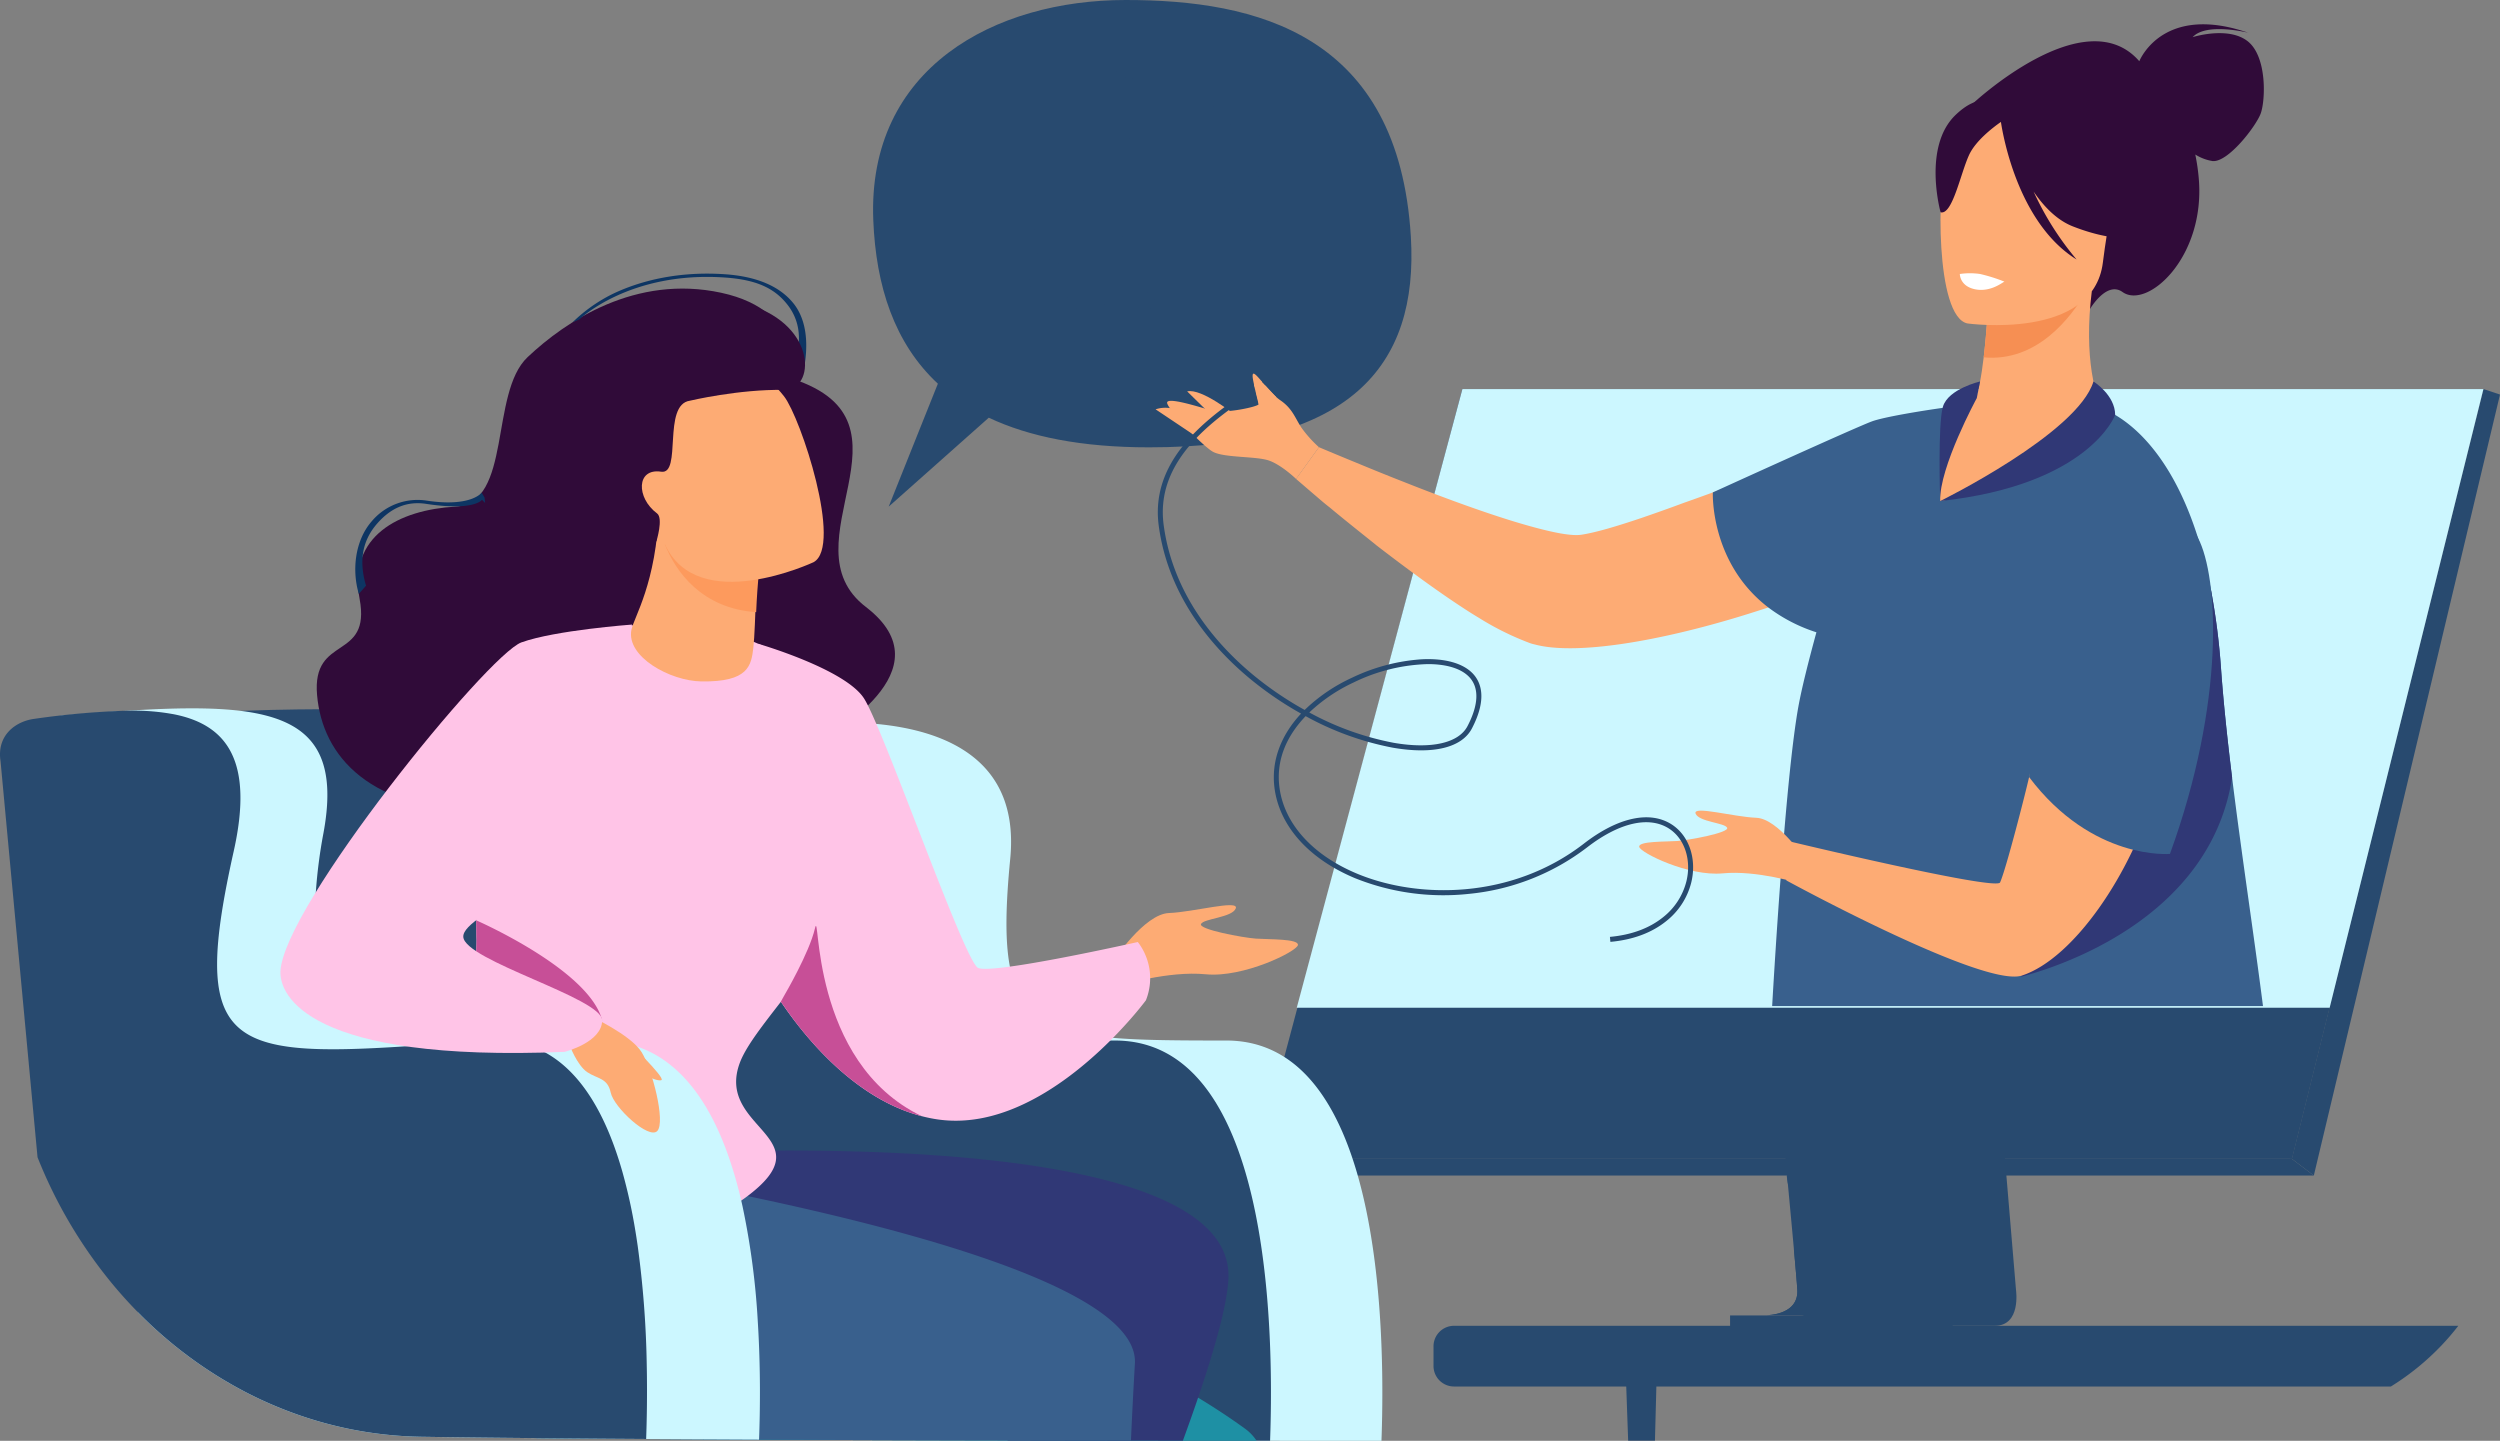 <svg xmlns="http://www.w3.org/2000/svg" width="771.984" height="444.919" viewBox="0 0 771.984 444.919">
  <rect x="0" y="0" width="771.984" height="444.919" fill="#808080" stroke="none"/>
  <defs>
    <style>
      .cls-1 {
        fill: #284A6F;
      }

      .cls-2 {
        fill: #284A6F;
      }

      .cls-3 {
        fill: #284A6F;
      }

      .cls-4 {
        fill: #284A6F;
      }

      .cls-5 {
        fill: #ccf7ff;
      }

      .cls-6 {
        fill: #300b39;
      }

      .cls-7 {
        fill: #fdab74;
      }

      .cls-8 {
        fill: #39608d;
      }

      .cls-9 {
        fill: #f68f53;
      }

      .cls-10 {
        fill: #303876;
      }

      .cls-11 {
        fill: #fff;
      }

      .cls-12 {
        fill: #ccf7ff;
      }

      .cls-13 {
        fill: #1e90a4;
      }

      .cls-14 {
        fill: #ffc4e7;
      }

      .cls-15 {
        fill: #0d3563;
      }

      .cls-16 {
        fill: #fd9a5d;
      }

      .cls-17 {
        fill: #c74f97;
      }
    </style>
  </defs>
  <g id="Group_807" data-name="Group 807" transform="translate(-4265.193 -294.13)">
    <path id="Path_5695" data-name="Path 5695" class="cls-1" d="M5162.618,362.138c-1.9-47.088,37.565-68.008,77.92-68.008s84.272,10.456,88.078,73.07c2.448,40.281-19.026,65.067-80.859,65.067-20.853,0-37.061-3.289-49.474-9.155l-30.909,27.465,15.189-37.963C5169.108,400.1,5163.439,382.458,5162.618,362.138Z" transform="translate(-627.76)"/>
    <g id="Group_796" data-name="Group 796" transform="translate(4653.39 414.266)">
      <path id="Path_5696" data-name="Path 5696" class="cls-2" d="M6133.95,1016.485l15.158,180.237s1.588,10.925-6.538,10.945c-13.362.032-66.508,0-66.508,0s10.057-2.274,9.936-7.391c-.144-6.032-17.718-185.5-17.718-185.5Z" transform="translate(-5914.764 -918.406)"/>
      <path id="Path_5697" data-name="Path 5697" class="cls-3" d="M6061.466,1196.783c2.628.008,53.389.167,66.4,0,5.671-.07,6.665-5.042,6.712-8.26a16.174,16.174,0,0,0-.172-2.683l-.395-4.685-1-11.94-.887-10.549-1.141-13.556-.96-11.441L6119.25,1005.6l-65.67-1.7s7.4,75.1,12.636,129.775c.585,6.091,1.141,11.932,1.655,17.384q.25,2.611.483,5.1c.485,5.172.929,9.922,1.315,14.116.2,2.21.392,4.264.561,6.146.669,7.373,1.06,12.081,1.065,12.976a7.6,7.6,0,0,1-.128,1.459C6070.088,1196.595,6062.453,1196.783,6061.466,1196.783Z" transform="translate(-5904.48 -910.792)"/>
      <path id="Path_5698" data-name="Path 5698" class="cls-4" d="M5935.974,694,5899.05,842.316,5894,862.628l-17.2,69.08H5557.3L5620.689,694Z" transform="translate(-5557.304 -694.003)"/>
      <path id="Path_5699" data-name="Path 5699" class="cls-4" d="M6679.914,694l5.117,1.706-57.49,241.159-6.8-5.159Z" transform="translate(-6301.244 -694.002)"/>
      <path id="Path_5700" data-name="Path 5700" class="cls-2" d="M5883.6,1490.365H5566.076l-8.768-5.159H5876.8Z" transform="translate(-5557.307 -1247.5)"/>
      <rect id="Rectangle_284" data-name="Rectangle 284" class="cls-2" width="68.749" height="3.267" transform="translate(146.041 286.063)"/>
      <path id="Path_5701" data-name="Path 5701" class="cls-4" d="M6101.573,1502.374l.354,2.5,64.655,13.062-.887-10.549-.422-5.011Z" transform="translate(-5938.055 -1259.51)"/>
      <path id="Path_5702" data-name="Path 5702" class="cls-4" d="M6079.83,1598.5c2.628.008,53.389.167,66.4,0,5.671-.07,6.665-5.042,6.712-8.26l-64.351-12.107c.669,7.373,1.06,12.081,1.065,12.976a7.6,7.6,0,0,1-.128,1.459C6088.453,1598.31,6080.817,1598.5,6079.83,1598.5Z" transform="translate(-5922.844 -1312.507)"/>
      <path id="Path_5703" data-name="Path 5703" class="cls-3" d="M6153.587,1276.231l140.349,48.121,17.2-69.081Z" transform="translate(-5974.442 -1086.646)"/>
      <path id="Path_5704" data-name="Path 5704" class="cls-5" d="M5964.452,694H5649.168l-51.155,191.04H5916.97Z" transform="translate(-5585.782 -694.002)"/>
    </g>
    <g id="Group_799" data-name="Group 799" transform="translate(4622.026 301.633)">
      <path id="Path_5705" data-name="Path 5705" class="cls-6" d="M6343.583,330.507c.642-1.511,8.146-17.565,33.622-8.8,0,0-12.929-3.259-17.146,1.359,0,0,10.99-3.494,17.02,1.291s5.458,18.339,3.987,22.305-10.156,15.246-14.922,14.663a14.211,14.211,0,0,1-5.272-2.011,63.566,63.566,0,0,1,1.069,7.322c2.15,24.437-15.9,40.606-23.545,35.131-4.9-3.511-10,5.195-10,5.195l-36.527-63.107S6326.7,311.067,6343.583,330.507Z" transform="translate(-6039.814 -319.102)"/>
      <path id="Path_5706" data-name="Path 5706" class="cls-7" d="M6230.154,671.122c34.6,15.462,60.6-39.114,58.345-39.673-3.458-3.913-7.025-17.853-4.491-37.919l-1.794.123-30.085,2.228s-.468,9.334-1.506,18.039c-.687,5.724-1.628,11.179-2.849,13.559-.361.7-6.879,1.646-6.9,1.661C6240.371,629.694,6220.925,667,6230.154,671.122Z" transform="translate(-5994.906 -511.082)"/>
      <g id="Group_797" data-name="Group 797" transform="translate(43.381 121.552)">
        <path id="Path_5707" data-name="Path 5707" class="cls-7" d="M5604.37,732.723l-7.065,9.807s3.088,2.659,8.015,6.88c1.49,1.255,2.389,1.934,2.389,1.934,3.98,3.343,8.875,7.229,14.192,11.485l.061.075c9.279,7.14,19.841,15,29.435,21.07.868.538,1.727,1.064,2.569,1.57a87.35,87.35,0,0,0,15.558,7.676,11.384,11.384,0,0,0,1.509.423c12.72,3.421,38.389-1.037,63.569-8.723,3.478-1.053,6.905-2.179,10.253-3.252A248.807,248.807,0,0,0,5778.315,768a98.175,98.175,0,0,0,14.371-8.447,39.75,39.75,0,0,0,3.668-2.849c20.44-16.738,10.827-32.986,6.944-33.01-4.85-.059-11.654,1.223-19.519,3.237-12.4,3.344-27.67,8.655-42.639,14.188-8.228,3.01-16.395,6.095-24.062,8.776-4.587,1.712-8.961,3.252-12.994,4.64-7.734,2.611-14.153,4.522-18.626,5.212-2.906.468-8.3-.557-14.912-2.363-1.755-.472-3.606-1.012-5.527-1.588-10.66-3.236-23.457-7.979-34.574-12.4-5.474-2.136-10.565-4.232-14.784-5.977C5608.836,734.621,5604.37,732.723,5604.37,732.723Z" transform="translate(-5597.305 -723.689)"/>
      </g>
      <path id="Path_5708" data-name="Path 5708" class="cls-8" d="M6042.784,774.083a49.77,49.77,0,0,0,14.841,7.664c-2.49,9.127-4.539,17.3-5.543,22.809-1.595,8.736-3.124,23.639-4.44,39.429-.381,4.562-.742,9.2-1.085,13.778-1.145,15.3-2.053,30.015-2.6,39.4h151.568c-2.821-22.129-6.644-47.069-9.541-70.573-1.437-11.676-2.647-22.984-3.4-33.427a209.588,209.588,0,0,0-3.068-24.21c-.01-.056-.02-.109-.029-.165a143.966,143.966,0,0,0-4.036-16.2.013.013,0,0,0,0-.01c-7.62-24.227-18.975-34.1-25.565-37.956a25.934,25.934,0,0,0-3.842-1.871,12.084,12.084,0,0,0-1.418-.457c-8.1,15.731-28.253,23.53-39.961,26.855-4.993,1.414-8.453,2.016-8.789,2.075-.01,0-.017,0-.026,0s0-.049,0-.145c0-.049,0-.108-.007-.178-.27-9,1.678-19.629,2.852-25.128.494-2.312.853-3.72.853-3.72h0c-.736.089-1.746.224-2.937.391-6.391.9-18.074,2.792-21.84,4.174-5.275,1.937-49.125,21.931-49.125,21.931v0C6025.619,738.916,6024.836,760.351,6042.784,774.083Z" transform="translate(-5853.561 -594)"/>
      <path id="Path_5709" data-name="Path 5709" class="cls-9" d="M6305.557,596.188s-.462,9.327-1.506,18.039c16.5,1.546,27.018-12.388,31.594-20.265Z" transform="translate(-6048.338 -511.384)"/>
      <path id="Path_5710" data-name="Path 5710" class="cls-7" d="M6268.021,476.721s38.815,5.4,41.8-18.829,10.01-39.842-14.646-44.312-30.621,4.179-33.585,12.022S6258,474.693,6268.021,476.721Z" transform="translate(-6017.299 -384.341)"/>
      <path id="Path_5711" data-name="Path 5711" class="cls-6" d="M6260.854,401.918c6.9-6.553,11.25-4.4,13.528-1.9,22.688-9.089,34.274,9.865,34.274,9.865a46.624,46.624,0,0,0,11.8,29.192s-7.625,3.512-23.454-2.688c-4.835-1.894-8.859-5.987-12.121-10.754a91.406,91.406,0,0,0,13.284,20.983c-18.418-11.41-22.939-39.52-23.369-42.486-2.635,1.842-7.882,5.9-9.863,10.267-2.693,5.932-5.118,18.526-8.767,17.642C6256.163,432.045,6250.5,411.745,6260.854,401.918Z" transform="translate(-6013.756 -373.985)"/>
      <path id="Path_5712" data-name="Path 5712" class="cls-7" d="M5511.636,700.875a37.379,37.379,0,0,1-5.363-5.964c-1.977-2.966-2.768-5.932-6.525-8.5s-7.909-9.293-8.5-8.107,1.977,8.5,1.78,9.293-10.678,3.056-14.632,1.923-13.84-4.3-13.644-2.319,10.678,13.05,14.04,15.027,13.445,1.384,17.4,2.768,8.383,5.686,8.383,5.686Z" transform="translate(-5461.19 -570.288)"/>
      <path id="Path_5713" data-name="Path 5713" class="cls-7" d="M5500.143,703.43s-10.282-8.3-14.764-7.25l7.382,7.25Z" transform="translate(-5475.624 -582.828)"/>
      <path id="Path_5714" data-name="Path 5714" class="cls-7" d="M5468.465,724.112,5452.91,713.7a9.7,9.7,0,0,1,6.031,0C5462.1,714.786,5468.465,724.112,5468.465,724.112Z" transform="translate(-5452.91 -594.809)"/>
      <path id="Path_5715" data-name="Path 5715" class="cls-10" d="M6342.607,1019.976c.664-.372,57.668-13.156,65.127-61.527-1.439-11.674-2.65-22.984-3.4-33.424a210.186,210.186,0,0,0-3.1-24.376c-7.1-1.1-15.62,6.541-19.44,17.883C6373.93,941.88,6342.813,1019,6342.607,1019.976Z" transform="translate(-6075.31 -725.858)"/>
      <g id="Group_798" data-name="Group 798" transform="translate(194.784 144.556)">
        <path id="Path_5716" data-name="Path 5716" class="cls-7" d="M6101.452,907.832l-.2,12.24s60.891,33.25,72.723,29.374c16.062-5.262,33.858-31.578,41.144-56.876,1.014-3.489,1.938-6.977,2.865-10.368a248.761,248.761,0,0,0,6.784-35.5,98.207,98.207,0,0,0,.755-16.652,39.641,39.641,0,0,0-.389-4.629c-2.885-26.26-21.747-27.062-23.885-23.821-2.694,4.034-5.329,10.436-7.929,18.127-3.958,12.217-7.833,27.915-11.357,43.479-1.963,8.538-3.83,17.066-5.763,24.955-1.066,4.778-7.1,28.4-8.958,32.526C6166.046,923.375,6101.452,907.832,6101.452,907.832Z" transform="translate(-6101.248 -800.257)"/>
      </g>
      <path id="Path_5717" data-name="Path 5717" class="cls-8" d="M6378.122,775.816s18.343,8.908,24.745,21.1,8.452,50.571-8.651,97.6c0,0-23.963,2.179-43.5-23.728C6350.715,870.8,6357.971,768.5,6378.122,775.816Z" transform="translate(-6080.982 -638.341)"/>
      <path id="Path_5718" data-name="Path 5718" class="cls-10" d="M6306.678,686.208s6.69,4.161,6.7,10.333c0,0-7.9,21.59-54.036,26.6C6259.346,723.144,6301.808,702.261,6306.678,686.208Z" transform="translate(-6017.064 -575.916)"/>
      <path id="Path_5719" data-name="Path 5719" class="cls-10" d="M6270.211,691.345s-11.639,21.382-11.307,31.8c0,0-.791-23.672.858-29.169s11.463-7.767,11.463-7.767Z" transform="translate(-6016.623 -575.916)"/>
      <path id="Path_5720" data-name="Path 5720" class="cls-11" d="M6293.333,577.563c-.4,0-4.086,3.3-8.964,2.373s-4.831-4.746-4.831-4.746a21.811,21.811,0,0,1,6.255,0A51.2,51.2,0,0,1,6293.333,577.563Z" transform="translate(-6031.189 -498.088)"/>
      <path id="Path_5721" data-name="Path 5721" class="cls-7" d="M6001.622,1142.846s-8.58-13.062-15.5-13.319-19.722-3.842-18.7-1.281,8.964,2.817,9.733,4.354-11.782,3.842-15.368,4.1-12.038,0-11.782,1.793,15.234,9.221,25.8,8.2,23.631,3.073,23.631,3.073Z" transform="translate(-5800.66 -884.509)"/>
    </g>
    <g id="Group_800" data-name="Group 800" transform="translate(4559.018 315.779)">
      <path id="Path_5722" data-name="Path 5722" class="cls-4" d="M5446.642,635.383c6.97-.643,12.774-2.8,17.253-6.414a21.982,21.982,0,0,0,7.7-11.844c1.8-7.255-.6-14.477-5.967-17.972-6.751-4.4-16.653-2.253-27.166,5.886-22.342,17.3-51.3,17.117-70.081,9.265-13.867-5.8-22.6-15.578-23.957-26.839-.814-6.751,1.125-13.174,5.765-19.089q1.082-1.38,2.344-2.7a91.024,91.024,0,0,0,26.868,9.735c12.447,2.182,21.367.026,24.473-5.918,4.831-9.247,2.795-14.357.236-17.016-3.058-3.177-8.682-4.723-15.836-4.349a58.783,58.783,0,0,0-21.506,5.728,52.565,52.565,0,0,0-14.532,9.908,104.512,104.512,0,0,1-16.109-10.99c-10.9-9.072-24.5-24.423-27.418-46.034-1.29-9.547,1.907-18.246,9.773-26.6,6.85-7.27,15.973-13,24.023-18.065,10.607-6.667,18.985-11.933,16.714-17.736-1.661-4.245-5.412-6.991-10.844-7.941a27.6,27.6,0,0,0-5.635-.356c2.216-6.473,2.494-11.789,1.176-16.458a13.209,13.209,0,0,0,3.7-8.485c.289-10.406-2.509-18.432-8.317-23.855a27.012,27.012,0,0,0-7.128-4.719c-5.295-6.628-15.113-11.7-28.329-14.433-21.422-4.424-48.9-1.381-57.811,11.368-4.278,6.124-3.723,13.905,1.606,22.5q1.127,1.82,2.375,3.541a18.585,18.585,0,0,0,1.081,12.334c2.315,5.388,7,10.656,13.94,15.66q1.555,1.122,3.111,2.1c1.266,5.116,3.331,9.212,5.948,11.657,5.876,5.489,18.1,8.71,30.546,8.71a64.758,64.758,0,0,0,14.82-1.646c14.6-3.468,20.412-10.9,22.707-16.712a26.406,26.406,0,0,1,5.939.305c4.945.864,8.2,3.214,9.677,6.986,1.807,4.617-6.1,9.585-16.1,15.874-15.847,9.961-37.551,23.6-34.5,46.169,2.987,22.1,16.853,37.762,27.959,47.01a105.877,105.877,0,0,0,15.985,10.949c-6.249,6.7-9.214,14.6-8.23,22.743,1.427,11.825,10.5,22.058,24.89,28.074a73.231,73.231,0,0,0,35.328,4.829,71.31,71.31,0,0,0,36.288-14.3c9.963-7.714,19.216-9.832,25.385-5.813,4.817,3.138,6.952,9.694,5.313,16.314a20.459,20.459,0,0,1-7.171,11.017c-4.239,3.42-9.767,5.465-16.43,6.08ZM5390.3,549.61c5.581,0,10.161,1.295,12.7,3.935,3.168,3.291,3,8.56-.491,15.237-2.734,5.233-11.274,7.146-22.845,5.117a89.154,89.154,0,0,1-26-9.356,51.824,51.824,0,0,1,13.763-9.3A55.466,55.466,0,0,1,5390.3,549.61Zm-49.853-111.857c-2.348,5.347-7.975,11.9-21.339,15.077a66.723,66.723,0,0,1-25.246.78c-8.2-1.3-15.023-4.023-18.715-7.472-2.247-2.1-3.97-5.4-5.126-9.411,7.158,4.087,14.292,5.839,21.292,5.226a46.018,46.018,0,0,0,6.065,1.5c2.876,1.807,4.944,2.869,5.22,3.009l.138.054a42.467,42.467,0,0,0,9.171,1.409,14.13,14.13,0,0,0,12.107,2.453c6.582-1.677,10.976-6.028,12.288-11.947A37.868,37.868,0,0,1,5340.446,437.753Zm-5.818,1.088c-1.358,5-5.2,8.575-11,10.05a12.23,12.23,0,0,1-8.82-1c3.393-.232,6.722-1.176,8.814-3.566C5325.344,442.357,5329.6,440.178,5334.628,438.84Zm.356-1.694q-.849.207-1.7.452c-4.878,1.409-8.921,3.543-10.816,5.708-2.214,2.531-6.23,3.166-10.032,3.087a21.829,21.829,0,0,1-2.944-2.694,33,33,0,0,0,16.352-7.1,28.4,28.4,0,0,0,7.75-9.756,20.915,20.915,0,0,1,1.577,7.883A17.12,17.12,0,0,1,5334.984,437.147Zm-27.356,6.77a26.348,26.348,0,0,0,2.208,2.318,43.537,43.537,0,0,1-6.61-1.177c-.217-.113-.945-.5-2.026-1.116A38.069,38.069,0,0,0,5307.628,443.917Zm-1.159-1.455a37.7,37.7,0,0,1-8.483-.464q-.7-.446-1.462-.949a34.585,34.585,0,0,0,7.2-2.8c.567,1,1.161,1.958,1.777,2.861Q5305.979,441.811,5306.469,442.462Zm25.079-15.048a27.3,27.3,0,0,1-6.678,8,31.577,31.577,0,0,1-16.575,6.892c-.549-.683-1.057-1.376-1.523-2.059-.588-.862-1.155-1.776-1.7-2.731a44.208,44.208,0,0,0,8.147-6.057,72.082,72.082,0,0,0,12.589-2.183A57.891,57.891,0,0,0,5331.548,427.415Zm-63,1.265a59.114,59.114,0,0,0,14.4,9.8q2.246,1.144,4.475,2.055c-5.428-.214-11.432-1.928-17.94-5.913A46.8,46.8,0,0,1,5268.548,428.68Zm24.124,11.6q-.56.077-1.127.135a54.527,54.527,0,0,1-7.9-3.3c-6.66-3.393-11.78-7.018-15.268-10.808-.071-1.411-.09-2.853-.056-4.307a67.263,67.263,0,0,0,11.159,5.188C5282.9,432.438,5288.082,436.944,5292.672,440.277ZM5303,436.913a32.455,32.455,0,0,1-8.167,2.983c-1.09-.761-2.227-1.6-3.375-2.493a52.252,52.252,0,0,1-9.473-9.37q1.31.419,2.651.793a80.356,80.356,0,0,0,15.936,2.722A52.822,52.822,0,0,0,5303,436.913Zm38.081-.768a38.489,38.489,0,0,0-4.5.645,18.61,18.61,0,0,0,.13-2.05,22.558,22.558,0,0,0-1.819-8.76,30.819,30.819,0,0,0,7.772-5.116C5343.667,425.208,5343.219,430.146,5341.077,436.145Zm-30.357-4.514a41.94,41.94,0,0,1-6.376,4.543c-.75-1.434-1.448-2.951-2.083-4.527A81.894,81.894,0,0,0,5310.72,431.631Zm-43.863-4.717q.075,1.188.2,2.363c.152,1.449.361,2.85.622,4.193-.577-.385-1.155-.787-1.741-1.209-6.706-4.838-11.224-9.892-13.427-15.02a17.288,17.288,0,0,1-1.279-10.111,58.764,58.764,0,0,0,10.606,10.516,18.63,18.63,0,0,0,3.3,7.139Q5265.919,425.857,5266.856,426.913Zm45.7,3.056a80.228,80.228,0,0,1-10.9.107,58.333,58.333,0,0,1-2.675-9.881q1.225.326,2.595.586a53.659,53.659,0,0,0,18.9-.3,58.768,58.768,0,0,1-5.527,7.056C5314.222,428.326,5313.423,429.145,5312.557,429.97Zm-15.221-10.258c.014.082.027.164.042.247a59.857,59.857,0,0,0,2.6,10,78.662,78.662,0,0,1-14.934-2.618c-1.444-.4-2.96-.875-4.528-1.427a21.429,21.429,0,0,1-3-7.114c-.941-4.638.235-9.137,3.5-13.39a25.376,25.376,0,0,1,3.005,3.747C5286.615,412.818,5289.754,417.241,5297.336,419.711Zm35.205,5.627a53.021,53.021,0,0,1-7.131,2.451,69.663,69.663,0,0,1-10.432,1.95q.556-.57,1.1-1.164a61.4,61.4,0,0,0,6.538-8.529q1.461-.323,2.892-.716,1.332-.366,2.578-.776a24.565,24.565,0,0,1,2.353,2.7,10.534,10.534,0,0,1-6.57,2.266l-.1,1.534a12.1,12.1,0,0,0,7.555-2.541,24.729,24.729,0,0,1,1.389,2.392C5332.659,425.049,5332.6,425.194,5332.541,425.338Zm-52.73-20.884c-3.559,4.626-4.838,9.552-3.8,14.658a21.8,21.8,0,0,0,2.209,5.95,65.555,65.555,0,0,1-9.833-4.821,57.723,57.723,0,0,1,2.873-15.374q.174-.511.37-1.05a11.974,11.974,0,0,1,3.032-.562A8.19,8.19,0,0,1,5279.811,404.454Zm62.368,14.679a28.184,28.184,0,0,1-7.612,5.271,16.933,16.933,0,0,0,.861-6.974,19.408,19.408,0,0,0,1.116-2.761,20.223,20.223,0,0,0,2.327-1.746A21.928,21.928,0,0,1,5342.179,419.133Zm-75.4,1.936q-.062,1.656-.03,3.306-.188-.247-.368-.493a18.506,18.506,0,0,1-2.55-4.766Q5265.276,420.13,5266.784,421.069Zm67.124-1.173a16.386,16.386,0,0,1-.535,3.025q-.415-.716-.882-1.414.391-.38.771-.815Q5333.6,420.307,5333.908,419.9Zm-.068-2.766a13.441,13.441,0,0,1-1.713,2.525c-.177.2-.358.4-.539.583a26.188,26.188,0,0,0-1.9-2.238,40.036,40.036,0,0,0,4.008-1.714Q5333.782,416.7,5333.84,417.129Zm-12.214,1.571a52.735,52.735,0,0,1-19.766.571c-1.131-.213-2.178-.463-3.151-.744-.713-4.887-.627-9.145.208-12.14a159.559,159.559,0,0,0,18.564,6.053,24.061,24.061,0,0,1,6.219,2.674Q5322.722,416.936,5321.625,418.7Zm-51.9-14.093a58.908,58.908,0,0,0-2.85,14.695q-1.824-1.17-3.63-2.519a11.3,11.3,0,0,1,.088-4.146A12.107,12.107,0,0,1,5269.724,404.607Zm57.074,12.758c-.99.308-2.011.593-3.055.851q.661-1.117,1.267-2.242Q5325.946,416.634,5326.8,417.365Zm-29.306-11.587c-.909,3.085-1.058,7.311-.409,12.227-6.557-2.333-9.321-6.227-11.811-9.735a26.085,26.085,0,0,0-3.285-4.05,28.1,28.1,0,0,1,5.743-5.115C5289.223,401.346,5292.411,403.538,5297.492,405.778Zm36.54-20.541a24.236,24.236,0,0,1,4.221,3.137c5.471,5.109,8.1,12.743,7.829,22.689a11.288,11.288,0,0,1-2.746,6.777,24.084,24.084,0,0,0-3.374-5.978,10.134,10.134,0,0,0,1.736-2.489c1.109-2.321,1.445-5.928-3.254-9.927q-.48-.409-.961-.791-.405-3.611-1.24-7.682A18.976,18.976,0,0,0,5334.032,385.237Zm-.767,29.549a39.312,39.312,0,0,1-4.788,2.023,25.526,25.526,0,0,0-2.75-2.206,59.642,59.642,0,0,0,3.011-6.975A22.166,22.166,0,0,1,5333.265,414.786Zm-62.83-12.173a13.835,13.835,0,0,0-8.607,9.7,12.6,12.6,0,0,0-.261,3.16,56.675,56.675,0,0,1-9.867-10.264q.2-.667.467-1.331c2.93-7.411,11.112-13.888,21.887-17.327a49.985,49.985,0,0,1,9.862-2.09C5278.06,388.511,5273.46,394.651,5270.436,402.613Zm64.768,11.092q-.279.171-.569.339a24.3,24.3,0,0,0-5.329-8.1q.281-.88.519-1.739a58.18,58.18,0,0,1,6.2,5.408A26.321,26.321,0,0,1,5335.2,413.705Zm-7.671-7.344a58.339,58.339,0,0,1-3.125,7.388,25.532,25.532,0,0,0-6.523-2.792,157.341,157.341,0,0,1-18.465-6.015,7.408,7.408,0,0,1,.772-1.391,23.491,23.491,0,0,1,9.243-7.492,40.64,40.64,0,0,1,15.214,7.717A36.986,36.986,0,0,1,5327.533,406.361Zm10.391,5.357q-.364.324-.767.639.133-.616.239-1.259C5337.575,411.3,5337.751,411.511,5337.923,411.718Zm-.234-10.892c2.982,2.633,3.864,5.285,2.622,7.884a8.486,8.486,0,0,1-1.315,1.939q-.636-.76-1.337-1.508A46.116,46.116,0,0,0,5337.689,400.826Zm-1.679-1.368a49.876,49.876,0,0,1,.2,8.21,65.814,65.814,0,0,0-5.972-5.061,32.881,32.881,0,0,0,.913-6.184A29.909,29.909,0,0,1,5336.011,399.458ZM5328.5,403.2q-.2.742-.429,1.5a43.044,43.044,0,0,0-16.311-9.585,25.188,25.188,0,0,1,3.4-.918C5320.176,397.437,5324.665,400.362,5328.5,403.2Zm-21.435-7.663a24.7,24.7,0,0,0-8.117,7.112,8.913,8.913,0,0,0-.936,1.682l-.181-.081c-4.545-2.035-7.489-4.032-8.789-5.958A26.2,26.2,0,0,1,5307.061,395.541Zm-20.2-12.877a51.43,51.43,0,0,0-13.278,2.426c-11.209,3.578-19.751,10.391-22.849,18.226-.047.121-.094.242-.139.363q-.848-1.221-1.652-2.518c-5.051-8.151-5.607-15.153-1.653-20.814,3.832-5.484,11.984-9.553,22.956-11.458a92.705,92.705,0,0,1,33.284.715c8.224,1.7,15.392,4.451,20.728,7.959a31.9,31.9,0,0,1,4.616,3.643c-7.613-2.635-17.542-3.377-29.69-2.2A32.432,32.432,0,0,0,5286.865,382.663Zm.175,15.1a29.2,29.2,0,0,0-6.25,5.494,9.614,9.614,0,0,0-6.208-1.535,13.218,13.218,0,0,0-2.259.317c2.431-5.9,6.911-13.354,14.875-17.807a40.193,40.193,0,0,1,11.4,1.149,43.467,43.467,0,0,0-8.09,4.829c-2.891,2.188-4.131,4.461-3.688,6.757A5.2,5.2,0,0,0,5287.04,397.761Zm42.614-2.023a29.158,29.158,0,0,1-.764,5.862c-3.388-2.491-7.228-5.024-11.429-7.736A24.855,24.855,0,0,1,5329.654,395.738Zm1.541-11.967a18.12,18.12,0,0,1,3.542,7.512q.654,3.186,1.034,6.1a30.527,30.527,0,0,0-4.617-2.663,9.661,9.661,0,0,0-1.835-5.933c-4.424-5.16-10.9-7.494-18.732-6.751a36.56,36.56,0,0,0-9.7,2.375,38.192,38.192,0,0,0-10.381-1.763,31.6,31.6,0,0,1,8.826-2.113C5312.858,379.227,5323.529,380.317,5331.194,383.771Zm-29.508,9.739a26.7,26.7,0,0,0-13.295,3.433c-.024-.09-.046-.18-.062-.27-.324-1.673.722-3.436,3.106-5.24a42.049,42.049,0,0,1,9.453-5.378,27.334,27.334,0,0,1,6.2,2.954q3.125,2.031,6.051,3.9l.2.13a26.862,26.862,0,0,0-4.049,1.4c-.262-.063-.526-.123-.789-.18A32.325,32.325,0,0,0,5301.686,393.51Zm11.624-10.072c5.7,0,11.01,1.877,14.841,6.347a7.506,7.506,0,0,1,1.45,4.268,26.321,26.321,0,0,0-12.865-1.656q-.634.077-1.263.185l-1.5-.966q-2.923-1.877-6.043-3.9a28.654,28.654,0,0,0-4.8-2.5A32.116,32.116,0,0,1,5313.31,383.438Z" transform="translate(-5243.189 -366.187)"/>
    </g>
    <g id="Group_801" data-name="Group 801" transform="translate(4707.851 703.527)">
      <path id="Path_5723" data-name="Path 5723" class="cls-1" d="M5738.578,1663.149v6.065a6.34,6.34,0,0,0,6.341,6.341h289.294a79.176,79.176,0,0,0,15.666-12.732,77.062,77.062,0,0,0,5.151-6.015h-310.11A6.34,6.34,0,0,0,5738.578,1663.149Z" transform="translate(-5738.578 -1656.808)"/>
      <path id="Path_5724" data-name="Path 5724" class="cls-1" d="M5936.564,1715.017l.033.914.592,16.734q4.17,0,8.272-.006l.441-16.728.036-1.408Z" transform="translate(-5877.082 -1697.183)"/>
    </g>
    <g id="Group_806" data-name="Group 806" transform="translate(4265.193 378.626)">
      <g id="Group_805" data-name="Group 805" transform="translate(0 0)">
        <path id="Path_5725" data-name="Path 5725" class="cls-1" d="M4303.5,1029.793s69.417-15.159,203.355,0l15.369,156.141-183.891-9.1Z" transform="translate(-4291.992 -888.556)"/>
        <path id="Path_5726" data-name="Path 5726" class="cls-12" d="M5036.25,1039.268l.325,3.582.658,7.243,1.888,20.763,0,.109,4.424,48.579.5,5.506,3.979,43.774,1.556,17.13,2.94,32.331,2.174,23.895,1.454,15.985q12.408.049,25.256.089,13.6.039,27.573.075h.874c1.267,0,2.54,0,3.81.007q1.031,0,2.062,0c10.644.03,21.4.043,32.206.059q2.575,0,5.151.007h1.519q4.627.01,9.262.013,2.995,0,5.99.006l13.873.01q1.623,0,3.246,0,1.968.005,3.937,0c.568,0,1.141,0,1.709,0,.757,0,1.511,0,2.267,0h1.9q14.327.01,28.525.01h5.878c1.341-36.774-.51-123.6-47.909-123.6-14.225,0-25.759-.036-35-.829-19.589-1.677-28.911-6.743-31.832-22.007-1.533-7.983-1.312-18.754.105-33.288,2.951-30.246-19.458-39.583-41.343-41.642-2.917-.276-5.822-.425-8.657-.47-3.18-.056-6.268.013-9.183.155a158.978,158.978,0,0,0-18.468,2.006C5037.2,1039.068,5036.25,1039.268,5036.25,1039.268Z" transform="translate(-4804.597 -898.03)"/>
        <path id="Path_5727" data-name="Path 5727" class="cls-1" d="M4921.727,1044.793l1.733,19.05,7.611,83.719,2.506,27.566.825,9.071,1.319,14.488.119,1.312,3.036,33.384,1.188,13.057,1.553,17.087q4.153.02,8.387.043c1,.006,2,.01,3,.016l3.926.02c.649,0,1.3.006,1.951.006q5.6.03,11.317.049,2.906.01,5.842.026c8.271.033,16.7.063,25.256.089q13.6.039,27.572.075h.875c1.267,0,2.539,0,3.809.007q1.031,0,2.062,0c10.644.03,21.4.043,32.206.059q2.575,0,5.151.007h1.519q4.627.01,9.262.013,2.995.005,5.99.007l13.873.01q1.622,0,3.246,0,1.969,0,3.937,0c.569,0,1.142,0,1.71,0,.756,0,1.51,0,2.266,0h1.9c1.339-36.778-.52-123.589-47.911-123.589-.477,0-.947,0-1.417,0-51.75-.132-71.793-7.657-81.536-46.379-1.368-5.423-2.529-11.462-3.549-18.178q-.182-1.218-.441-2.371c-.1-.434-.2-.868-.316-1.289a.032.032,0,0,0,0-.016c-2.378-9.042-8.064-15.169-15.03-19.3a47.886,47.886,0,0,0-7.65-3.631q-1.175-.444-2.365-.832a79.993,79.993,0,0,0-17.1-3.408A100.553,100.553,0,0,0,4921.727,1044.793Z" transform="translate(-4724.48 -903.555)"/>
        <path id="Path_5728" data-name="Path 5728" class="cls-6" d="M4737.684,618.615s4.4-20.858-22.034-26.584-48.014,8.759-59.8,19.877-4.709,45.143-22.227,46.154-33.255,9.085-29.646,28.468-14.809,10.843-13.131,29.761,16.163,35.763,52.885,36.1,101.741-19.1,103.087-21.561,39.335-21.986,13.5-41.774C4734.91,669.6,4778.746,632.061,4737.684,618.615Z" transform="translate(-4492.934 -586.121)"/>
        <path id="Path_5729" data-name="Path 5729" class="cls-13" d="M4818.326,1676.285q7.879.074,16.284.138,5.5.045,11.192.082l5.878.04,10.817.069c.313,0,.625,0,.941.007q2.9.015,5.841.033,4.154.02,8.387.043c1,.006,2,.01,3,.016l3.927.02c.648,0,1.3.006,1.951.006q5.6.03,11.317.049,2.906.01,5.841.026,12.409.05,25.256.089,13.6.039,27.573.075h.874c1.267,0,2.54,0,3.81.007q1.031,0,2.062,0c10.644.03,21.4.043,32.206.059q2.577,0,5.151.007h1.519q4.627.01,9.262.013,2.994.005,5.989.007l13.873.01q1.623,0,3.246,0,1.969,0,3.938,0c.568,0,1.141,0,1.709,0a14.333,14.333,0,0,0-3.568-3.733c-4.282-3.092-9.121-6.338-14.5-9.578a208.334,208.334,0,0,0-19.527-10.413,193.287,193.287,0,0,0-70.924-18.086,144.579,144.579,0,0,0-31.581,1.654c-4.8.783-9.449,1.786-13.949,2.977a155.312,155.312,0,0,0-19.585,6.6c-5.168,2.125-10.065,4.45-14.683,6.9q-.809.424-1.6.859A186.309,186.309,0,0,0,4818.326,1676.285Z" transform="translate(-4652.145 -1316.681)"/>
        <path id="Path_5730" data-name="Path 5730" class="cls-10" d="M4913.512,1543.5a10.933,10.933,0,0,0,1.645,1.444,11.6,11.6,0,0,0,3.6,1.73,74.626,74.626,0,0,0,12.226,2.128c5.65.6,12.185.95,19.08,1.128,5.028.132,10.242.168,15.442.135,25.7-.148,50.99-1.9,50.99-1.9s10.025,7.8,10.039,18.056c10.644.03,21.4.043,32.206.059q2.575,0,5.151.007h1.519q4.627.01,9.262.013,2.994,0,5.99.007c1.575-4.315,3.177-8.808,4.7-13.295,4.894-14.37,9.048-28.67,9.37-36.877,1.339-34.308-83.939-39.461-135.9-39.429-1.378,0-2.733.007-4.062.014-4.194.026-8.127.082-11.738.158-1.105.02-2.182.046-3.224.073-6.562.161-11.834.375-15.314.536-3.016.141-4.687.243-4.687.243s-1.092,2.809-2.585,7.3c-1.44,4.318-3.256,10.2-4.838,16.619q-.232.938-.454,1.891-.35,1.48-.674,2.99C4908.187,1520.818,4906.908,1536.49,4913.512,1543.5Z" transform="translate(-4715.401 -1205.915)"/>
        <path id="Path_5731" data-name="Path 5731" class="cls-8" d="M4648.85,1534.941c10.976,9.078,26.72,15.2,44.2,19.284h.017c.131.033.243.063.375.092.033-.03.065-.056.1-.086q7.879.074,16.285.138,5.5.045,11.192.082l5.878.04,10.817.069c.313,0,.625,0,.941.007q2.9.015,5.841.033,4.154.02,8.387.043c1,.006,2,.01,3,.016l3.926.02c.649,0,1.3.006,1.951.006q5.6.03,11.318.049,2.906.01,5.841.026,12.408.05,25.256.089,13.6.039,27.573.075h.875c1.267,0,2.539,0,3.809.007q1.031,0,2.062,0c10.644.03,21.4.043,32.207.059q2.576,0,5.151.007h.733q.508-11.431,1.213-23.688c0-.039,0-.079.007-.118,1.128-19.445-50.6-36.288-105.453-48.645-4.707-1.059-9.433-2.085-14.149-3.078l-1.878-.4-.53-.108c-6.219-1.292-12.413-2.526-18.511-3.7q-4.079-.785-8.1-1.529-4.875-.9-9.627-1.757c-27.046-4.834-50.517-8.275-63.271-10.044-6.489-.9-10.207-1.369-10.207-1.369a227.2,227.2,0,0,0-4.812,25.678C4638.98,1504.231,4638.638,1526.495,4648.85,1534.941Z" transform="translate(-4527.357 -1194.627)"/>
        <path id="Path_5732" data-name="Path 5732" class="cls-14" d="M4681.874,1122.3c11.965,27.185,85.441,3.747,104.188-10.065,25.5-18.788-9.655-20.919-1.726-41.74,4.343-11.4,25.847-31.031,29.577-47.206,1.905-8.259-3.776-60.278-8.833-70.378s-28.98-18.909-47.009-17.843c-29.253,1.732-38.154,5.658-41.971,15.133-5.682,14.12-9.353,32.363-11.352,48.886a223.237,223.237,0,0,0-1.824,31.911c.012.5.028.984.052,1.46a45.407,45.407,0,0,1-1.621,12.237c-2.878,11.826-8.989,26.954-13.824,41.068a.07.07,0,0,1-.012.017C4682.331,1100.91,4678.6,1114.862,4681.874,1122.3Z" transform="translate(-4555.828 -826.944)"/>
        <g id="Group_802" data-name="Group 802" transform="translate(176.848)">
          <path id="Path_5733" data-name="Path 5733" class="cls-15" d="M4925.5,603.243c.579-3.914,1.421-12.575-3.521-18.71-4.266-5.295-11.4-8.314-21.2-8.975-15.59-1.05-27.143,2.595-34.092,5.838a48.017,48.017,0,0,0-12.861,8.974l2.059-.849c.151-.15,15.46-14.936,44.827-12.954,9.506.641,15.173,3.1,19.254,8.171,4.7,5.835,3.841,11.872,3.285,15.623a18.781,18.781,0,0,0,1.813,1.9l-4.04,1.423S4925.486,603.35,4925.5,603.243Z" transform="translate(-4853.83 -575.373)"/>
        </g>
        <g id="Group_803" data-name="Group 803" transform="translate(109.712 67.645)">
          <path id="Path_5734" data-name="Path 5734" class="cls-15" d="M4631.457,831.769l2.234-2.521c-2.132-7.182-1.408-13.632,3.411-19.161,4.174-4.788,9.1-7.032,15.126-6.112,14.514,2.22,17.156-1.057,17.258-1.257l.968.969-.168-1.664-.894-1.5c-.022.042-3.371,4.535-17.012,2.448a18.486,18.486,0,0,0-16.961,6.42C4630.375,815.183,4629.228,824.259,4631.457,831.769Z" transform="translate(-4630.371 -800.528)"/>
        </g>
        <path id="Path_5735" data-name="Path 5735" class="cls-12" d="M4272.4,1041.531l6.354,26.313,34,140.846v0a131.736,131.736,0,0,0,33.263,24.652q5.461,2.831,11.163,5.1a120.649,120.649,0,0,0,43.126,8.667c2.259.036,4.588.065,6.972.1q5.738.084,11.933.151,5.293.059,10.9.112l1.117.01h0q2.265.02,4.578.043h.017c.131.032.243.063.375.092.032-.03.065-.056.1-.086q7.879.074,16.284.138,5.5.045,11.193.082l5.878.04,10.817.069c.312,0,.625,0,.941.007q2.9.015,5.841.033,4.154.02,8.387.043c1,.006,2,.01,3,.016l3.927.02c.649,0,1.3.006,1.951.006.171-4.657.286-10.094.263-16.044-.027-6.443-.217-13.485-.681-20.783a233.926,233.926,0,0,0-4.648-35.021.015.015,0,0,0,0-.01c-.142-.654-.29-1.309-.444-1.957s-.3-1.27-.454-1.9a126.04,126.04,0,0,0-4.022-13.3c-4.15-11.3-9.9-20.9-17.82-27.03a33.433,33.433,0,0,0-14.307-6.516,36.914,36.914,0,0,0-7.111-.667q-1.583,0-3.145,0-3.6.01-7.081.036c-6.357.04-12.4.1-18.1.056q-3.359-.019-6.555-.092h-.013c-3.684-.082-7.2-.227-10.552-.464-28.391-2-44.362-10.617-42.2-45.375v0a155.428,155.428,0,0,1,2.375-18.349c4.65-25.3-4.437-34.989-25.5-37.613h-.017c-9.2-1.141-20.678-.937-34.3-.1-.24.013-.484.029-.727.046h0c-6.121.385-12.663.894-19.622,1.467C4282.644,1024.96,4270.7,1034.5,4272.4,1041.531Z" transform="translate(-4270.119 -887.929)"/>
        <g id="Group_804" data-name="Group 804" transform="translate(193.175 29.92)">
          <path id="Path_5736" data-name="Path 5736" class="cls-7" d="M4951.5,859.735c-.645,5.519-1.43,10.67-16.086,10.444-9.621-.148-23.17-7.621-21.576-15.9.757-3.936,7.728-14.291,8.523-37.494l1.763.417,29.639,7.045s-1.036,9.372-1.391,18.225C4952.069,849.9,4951.878,856.492,4951.5,859.735Z" transform="translate(-4912.045 -774.174)"/>
          <path id="Path_5737" data-name="Path 5737" class="cls-16" d="M4978.077,856.058s-1.035,9.373-1.391,18.225c-16.693-1.1-24.922-12.468-28.221-21.055Z" transform="translate(-4936.361 -799.671)"/>
          <path id="Path_5738" data-name="Path 5738" class="cls-7" d="M4966.233,734.142s-35.811,16.839-45.953-5.623-21.6-35.417.839-47.118,30.779-5.149,35.988,1.525S4975.287,729.183,4966.233,734.142Z" transform="translate(-4908.175 -674.961)"/>
        </g>
        <path id="Path_5739" data-name="Path 5739" class="cls-6" d="M4881.044,631.122s15.016-3.574,29.058-3.337c9.55.16,10.533-19.6-10.741-26.289-21.562-6.776-46.082,1.6-54.518,7.713-13.929,10.095,14.21,61.154,15.667,61.39s10.17,3.986,10.17,3.986,2.222-7.165.214-8.654c-6.485-4.806-6.443-14.059,1.263-12.886C4878.666,654.036,4872.453,632.3,4881.044,631.122Z" transform="translate(-4667.995 -591.885)"/>
        <path id="Path_5740" data-name="Path 5740" class="cls-10" d="M5121.386,1162.444a47.749,47.749,0,0,0,14.706-8.373c-6.913-3.674-14.221-14-15.863-13.255C5118.38,1141.659,5121.386,1162.444,5121.386,1162.444Z" transform="translate(-4862.926 -970.91)"/>
        <path id="Path_5741" data-name="Path 5741" class="cls-1" d="M4265.36,1040.212l4.065,43.534v0l7.357,78.756v0a145.8,145.8,0,0,0,23.148,39.159l0,0q3.779,4.559,7.894,8.736v0a131.722,131.722,0,0,0,33.262,24.652q5.461,2.832,11.163,5.1a120.653,120.653,0,0,0,43.125,8.667c2.26.036,4.588.065,6.973.1q5.738.084,11.933.151,5.294.059,10.9.112l1.118.01h0q2.265.02,4.578.043h.017c.131.032.243.063.375.092.033-.03.066-.056.1-.086q7.879.074,16.284.138,5.5.045,11.193.082l5.877.04c.21-5.894.335-13.018.22-20.836q-.02-1.145-.043-2.3a306.515,306.515,0,0,0-2.786-36.446q-.188-1.327-.395-2.654-.152-.967-.309-1.931a166.61,166.61,0,0,0-4.026-18.337c-4.707-16.557-12.166-30.44-23.825-36.84a30.471,30.471,0,0,0-11.525-3.6,35.877,35.877,0,0,0-6.509-.1c-.017,0-.03,0-.046,0h-.013q-5.722.42-11,.812c-4.884.359-9.485.691-13.813.97h0c-56,3.637-66.527-.983-53.279-60.281,6.236-27.9-2.154-38.919-18.27-42.2a68.089,68.089,0,0,0-13.864-1.158h0c-.227,0-.451,0-.68,0h0a253.72,253.72,0,0,0-28.821,2.536C4270.175,1027.875,4264.1,1032.069,4265.36,1040.212Z" transform="translate(-4265.193 -889.646)"/>
        <path id="Path_5742" data-name="Path 5742" class="cls-7" d="M5409.857,1241.588s9.459-14.4,17.083-14.682,21.741-4.235,20.612-1.412-9.882,3.106-10.729,4.8,12.988,4.235,16.941,4.517,13.271,0,12.988,1.977-16.794,10.165-28.444,9.035-26.05,3.388-26.05,3.388Z" transform="translate(-5065.959 -1029.467)"/>
        <path id="Path_5743" data-name="Path 5743" class="cls-14" d="M5044.5,955.824l.672,100.077a108,108,0,0,0,6.88,11.276c1.541,2.235,3.318,4.673,5.328,7.193,8.646,10.824,21.562,23.183,37.679,27.342a45.228,45.228,0,0,0,4.807.979c8.774,1.292,17.357-.591,25.239-4.094a.094.094,0,0,1,.029-.012c22.309-9.9,39.087-32.676,39.087-32.676a18.333,18.333,0,0,0-2.5-17.994s-45.045,10.128-49.338,7.987-29.316-74.242-35.27-83.3S5044.5,955.824,5044.5,955.824Z" transform="translate(-4810.37 -841.523)"/>
        <path id="Path_5744" data-name="Path 5744" class="cls-17" d="M4749.585,1258.1,4790,1270.9c-4.031-15.648-38.908-30.864-38.908-30.864l.064,4.368c.012.5.029.984.052,1.459A45.387,45.387,0,0,1,4749.585,1258.1Z" transform="translate(-4604.056 -1040.35)"/>
        <path id="Path_5745" data-name="Path 5745" class="cls-17" d="M5067.715,1269.212c1.54,2.236,3.9,5.506,5.906,8.025,8.646,10.824,21.562,23.183,37.68,27.342-34.952-16.72-31.332-65.415-33.041-58-1.738,7.529-9.363,20.511-9.363,20.511Z" transform="translate(-4826.609 -1044.39)"/>
        <path id="Path_5746" data-name="Path 5746" class="cls-7" d="M4856.771,1338.022s12.806,5.89,16.135,11.268,7.426,21.513,4.866,24.33-13.445-7.235-14.406-11.845-4.226-4.226-7.3-6.339-5.378-8.259-5.378-8.259Z" transform="translate(-4674.784 -1108.895)"/>
        <path id="Path_5747" data-name="Path 5747" class="cls-7" d="M4909.242,1363.189s12.1,11.7,10.754,12.349-8.164-2.717-8.924-4.129S4909.242,1363.189,4909.242,1363.189Z" transform="translate(-4715.747 -1126.501)"/>
        <path id="Path_5748" data-name="Path 5748" class="cls-14" d="M4662,936.066s-23.745,1.737-34.17,5.5-73.618,81.576-74.42,101.641c-.29,7.239,8.4,28.088,87.741,24.806,0,0,11.626-2.92,11.6-9.761s-42.493-18.425-42.878-25.76,39-20.463,38.61-35.135S4662,936.066,4662,936.066Z" transform="translate(-4466.812 -827.701)"/>
      </g>
    </g>
    <path id="Path_5749" data-name="Path 5749" class="cls-7" d="M5555.427,693.2l5.428-2.253-4.6-4.892-2.3,1.028Z" transform="translate(-901.567 -274.18)"/>
  </g>
</svg>
